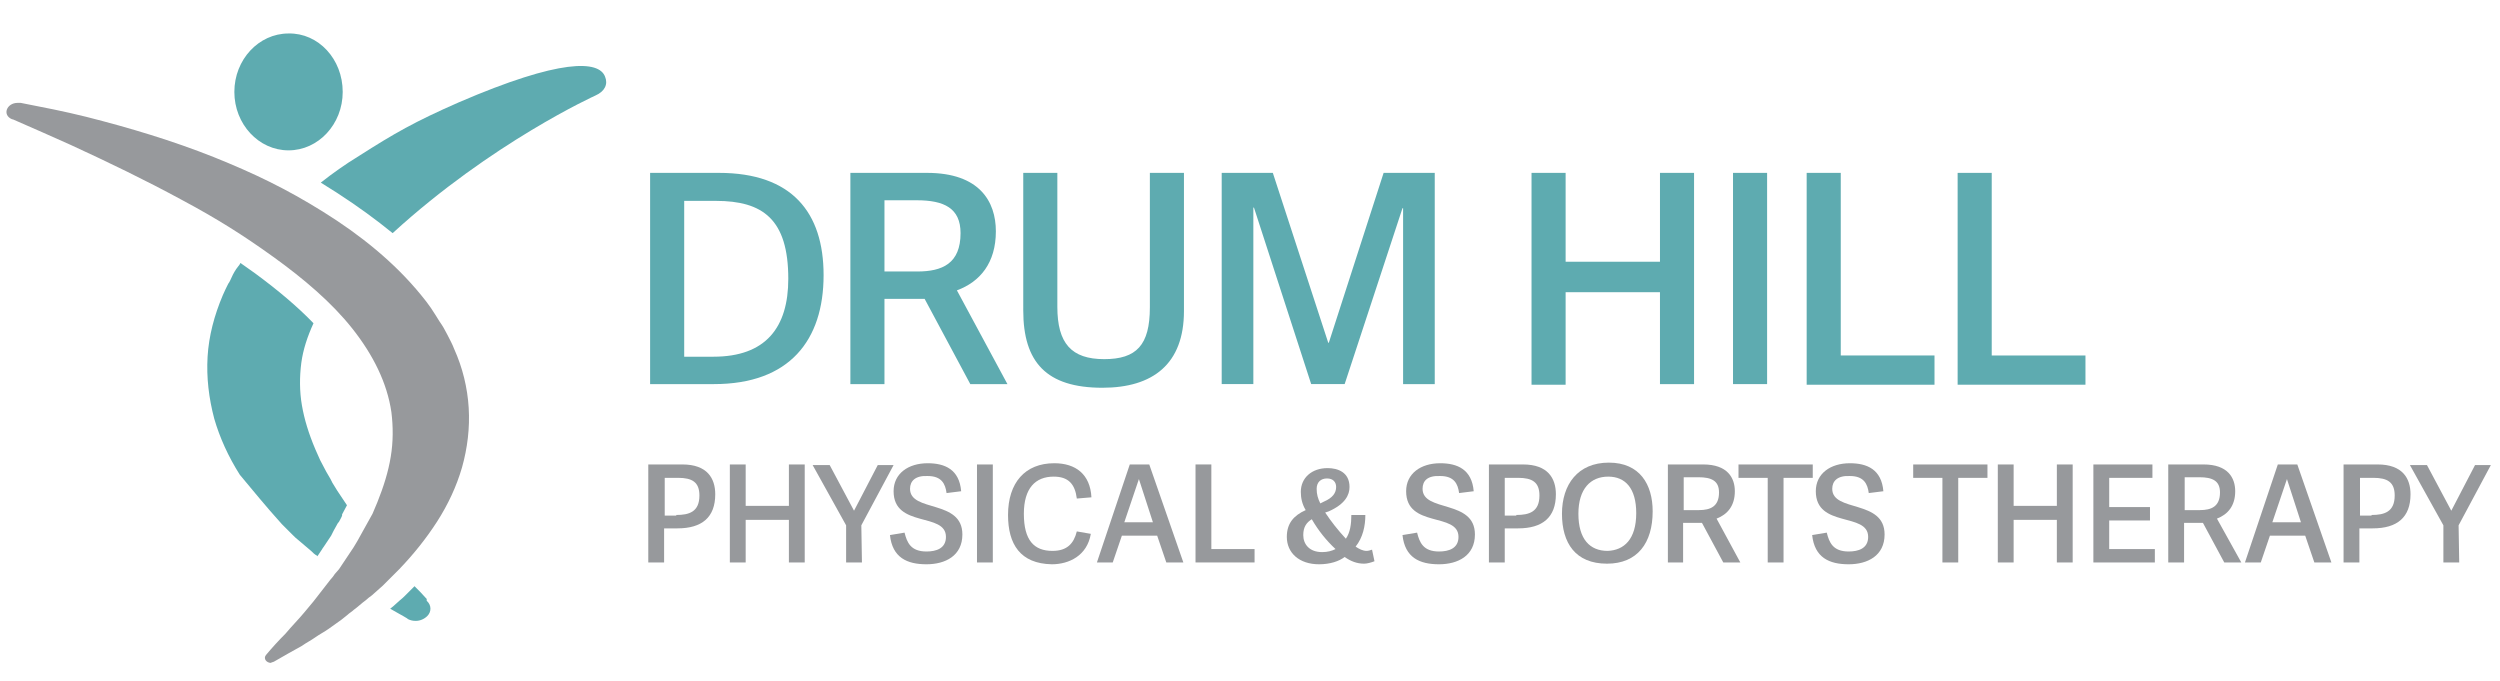 <?xml version="1.0" encoding="UTF-8"?>
<!-- Generator: Adobe Illustrator 22.0.1, SVG Export Plug-In . SVG Version: 6.00 Build 0)  -->
<svg xmlns="http://www.w3.org/2000/svg" xmlns:xlink="http://www.w3.org/1999/xlink" version="1.1" id="Layer_1" x="0px" y="0px" width="410.7px" height="111.9px" viewBox="0 0 410.7 111.9" style="enable-background:new 0 0 410.7 111.9;" xml:space="preserve">
<style type="text/css">
	.st0{fill:#5EABB0;}
	.st1{fill:#97999C;}
</style>
<g>
	<g>
		<path class="st0" d="M56.3,15.1c0,5.3-4,9.6-8.9,9.6c-4.9,0-8.9-4.3-8.9-9.6c0-5.3,4-9.6,8.9-9.6C52.3,5.4,56.3,9.7,56.3,15.1"></path>
		<path class="st0" d="M46.3,86.1l1.8,1.8c0.3,0.3,0.6,0.6,1,0.9l2,1.7c0.3,0.3,0.6,0.6,1,0.8l0.1,0.1l0-0.1l0.6-0.9l0,0l0,0    c0.2-0.3,0.3-0.5,0.4-0.6l0,0l0,0l1.2-1.8l0.2-0.4l0.2-0.4l0.5-0.9c0.1-0.2,0.2-0.4,0.4-0.6c0.2-0.4,0.4-0.7,0.5-1l0-0.1l0-0.1    l0.8-1.5l-1.6-2.4l-0.8-1.3c-0.1-0.2-0.2-0.4-0.3-0.6c-0.2-0.4-0.5-0.8-0.7-1.2l-1-1.9l-0.8-1.8c-1.1-2.6-1.8-4.9-2.2-7.2    c-0.4-2.3-0.4-4.7-0.1-7c0.3-2.2,1-4.3,2-6.5c-2.6-2.7-5.8-5.4-9.6-8.2c-0.8-0.6-1.6-1.1-2.4-1.7c-0.1,0.2-0.2,0.4-0.4,0.6    l-0.3,0.4c-0.4,0.6-0.7,1.2-1,1.9c-0.1,0.2-0.2,0.4-0.3,0.5c-0.3,0.6-0.6,1.2-0.9,1.9c-1.4,3.3-2.3,6.7-2.5,10.1    c-0.2,3.4,0.2,6.8,1.1,10.2c0.9,3.1,2.3,6.2,4.2,9.2C41.5,80.5,43.5,83,46.3,86.1"></path>
		<path class="st0" d="M99.4,12.6c-1-2.7-7.3-3-24,4.2c-7.3,3.2-10.6,5.1-16.4,8.8c-2.3,1.4-4.4,2.9-6.3,4.4l2.7,1.7    c3.4,2.2,6.4,4.4,9.1,6.6c16.3-14.9,33.3-22.6,33.3-22.6C99.4,15,99.9,13.8,99.4,12.6"></path>
		<path class="st0" d="M70.1,98.4c-0.6-0.7-1.3-1.4-2-2.1l-1.4,1.4c-0.3,0.3-0.7,0.7-1.1,1l-1,0.9l-0.5,0.4c1,0.6,2,1.1,2.8,1.6    l0.1,0.1c0.4,0.2,0.8,0.3,1.3,0.3c0.7,0,1.4-0.3,1.9-0.8c0.7-0.7,0.7-1.8-0.1-2.5L70.1,98.4z"></path>
	</g>
	<path class="st1" d="M45,108.7C45,108.7,45,108.7,45,108.7c1.6-0.9,3.1-1.8,4.6-2.6c0.7-0.5,1.5-0.9,2.2-1.4   c0.7-0.5,1.5-0.9,2.2-1.4c0.7-0.5,1.4-1,2.1-1.5l1-0.8c0.3-0.3,0.7-0.5,1-0.8c0.7-0.5,1.3-1.1,2-1.6c0.3-0.3,0.6-0.5,1-0.8l0.9-0.8   l0.9-0.8c0.3-0.3,0.6-0.6,0.9-0.9l1.8-1.8c2.3-2.4,4.4-5,6.2-7.8c1.8-2.8,3.2-5.8,4.1-8.9c0.9-3.2,1.3-6.5,1.1-9.8   c-0.2-3.3-1-6.6-2.4-9.7c-0.3-0.8-0.7-1.5-1.1-2.3c-0.4-0.8-0.8-1.5-1.3-2.2c-0.4-0.7-0.9-1.4-1.4-2.2c-0.5-0.7-1-1.4-1.6-2.1   c-4.4-5.4-10-9.9-16.1-13.7c-6.1-3.8-11.3-6.3-18-9c-6.8-2.7-13.8-4.8-20.9-6.6c-3.6-0.9-7.2-1.6-10.8-2.3l-0.1,0   c-0.2,0-0.3,0-0.4,0c-1.8,0-2.6,2-0.9,2.7l0.1,0c3.2,1.4,6.4,2.8,9.5,4.2c6.3,2.9,12.3,5.8,18.2,9c5.8,3.1,10.1,5.8,15.1,9.4   c5,3.6,9.6,7.5,13,11.8c3.4,4.3,5.7,8.9,6.4,13.7c0.3,2.4,0.3,4.9-0.1,7.3c-0.4,2.5-1.2,5-2.2,7.5l-0.8,1.9l-1,1.8   c-0.3,0.6-0.7,1.2-1,1.8l-0.5,0.9l-0.3,0.5l-0.3,0.5l-1.2,1.8c-0.2,0.3-0.4,0.6-0.6,0.9l-0.6,0.9L55,94.3c-0.2,0.3-0.4,0.6-0.7,0.9   c-0.5,0.6-0.9,1.2-1.4,1.8c-0.2,0.3-0.5,0.6-0.7,0.9l-0.7,0.9c-0.5,0.6-1,1.2-1.5,1.8c-1,1.2-2.1,2.3-3.1,3.5   c-1.1,1.1-2.2,2.3-3.2,3.5c0,0,0,0,0,0c-0.5,0.6,0.1,1.3,0.8,1.3C44.6,108.8,44.8,108.8,45,108.7"></path>
	<path class="st0" d="M106.8,63.1V28.4h11.3c12,0,17.2,6.5,17.2,16.8c0,10.7-5.6,17.9-18,17.9H106.8z M117.2,58.6   c8.6,0,12.3-4.8,12.3-12.8c0-9.8-4.2-12.8-11.9-12.8h-5.2v25.6H117.2z"></path>
	<path class="st0" d="M165.5,63.1h-6.1l-7.5-14h-6.6v14h-5.6V28.4h12.6c8.6,0,11.3,4.7,11.3,9.6c0,5.2-2.6,8.3-6.4,9.7L165.5,63.1z    M150.7,44.6c4.1,0,7.1-1.3,7.1-6.3c0-4.1-2.7-5.4-7.2-5.4h-5.3v11.7H150.7z"></path>
	<path class="st0" d="M188.9,50.5V28.4h5.6v22.7c0,8.7-5.1,12.6-13.4,12.6c-9.2,0-13-4.2-13-12.7V28.4h5.6v22c0,6,2.3,8.6,7.7,8.6   C186.7,59,188.9,56.7,188.9,50.5z"></path>
	<path class="st0" d="M235.7,63.1h-5.2V34.2h-0.1l-9.5,28.9h-5.5l-9.4-29h-0.1v29h-5.2V28.4h8.4l9.1,27.9h0.1l9-27.9h8.4V63.1z"></path>
	<path class="st0" d="M278.3,63.1h-5.6V48h-15.5v15.2h-5.6V28.4h5.6V43h15.5V28.4h5.6V63.1z"></path>
	<path class="st0" d="M290.3,63.1h-5.6V28.4h5.6V63.1z"></path>
	<path class="st0" d="M302.4,58.4h15.4v4.8h-21V28.4h5.6V58.4z"></path>
	<path class="st0" d="M327.2,58.4h15.4v4.8h-21V28.4h5.6V58.4z"></path>
	<path class="st1" d="M109.1,92.4h-2.6V76.3h5.6c4.1,0,5.4,2.3,5.4,4.9c0,3.8-2.2,5.6-6.2,5.6h-2.2V92.4z M111.1,84.6   c2.1,0,3.8-0.5,3.8-3.2c0-2.2-1.2-2.9-3.5-2.9h-2.2v6.2H111.1z"></path>
	<path class="st1" d="M132.2,92.4h-2.6v-7h-7.1v7h-2.6V76.3h2.6v6.8h7.1v-6.8h2.6V92.4z"></path>
	<path class="st1" d="M141.6,92.4h-2.6v-6.1l-5.5-9.9h2.8l4,7.5h0l3.9-7.5h2.6l-5.3,9.9L141.6,92.4z"></path>
	<path class="st1" d="M149.5,80.3c0,3.9,8.6,1.7,8.6,7.5c0,3.5-2.8,4.9-5.9,4.9c-3.2,0-5.6-1.1-6-4.8l2.4-0.4c0.4,1.6,1,3.1,3.6,3.1   c1.6,0,3.2-0.5,3.2-2.4c0-4.1-8.6-1.4-8.6-7.5c0-2.9,2.4-4.6,5.6-4.6c2.8,0,5.2,1,5.5,4.6l-2.4,0.3c-0.2-1.5-0.8-2.8-3.1-2.8   C150.4,78.1,149.5,79,149.5,80.3z"></path>
	<path class="st1" d="M163.1,92.4h-2.6V76.3h2.6V92.4z"></path>
	<path class="st1" d="M165.6,84.6c0-5.3,2.8-8.5,7.6-8.5c3.5,0,5.9,1.8,6.1,5.6l-2.4,0.2c-0.3-2.4-1.4-3.6-3.8-3.6   c-3,0-4.9,1.9-4.9,6.1c0,4.4,1.7,6.1,4.7,6.1c2.4,0,3.5-1.2,4-3.2l2.3,0.4c-0.6,3.6-3.6,5-6.4,5C167.6,92.6,165.6,89.4,165.6,84.6z   "></path>
	<path class="st1" d="M188.8,76.3l5.6,16.1h-2.8l-1.5-4.4h-5.8l-1.5,4.4h-2.6l5.4-16.1H188.8z M187.1,78.7L187.1,78.7l-2.4,7.1h4.7   L187.1,78.7z"></path>
	<path class="st1" d="M199,90.2h7.1v2.2h-9.7V76.3h2.6V90.2z"></path>
	<path class="st1" d="M218.3,84l-0.6,0.2c1,1.5,2.1,2.9,3.4,4.3c0.7-1,0.9-2.4,0.9-3.9h2.3c0,1.8-0.4,3.7-1.6,5.2   c0.6,0.4,1.2,0.7,1.8,0.7c0.3,0,0.6-0.1,0.9-0.2l0.4,1.9c-0.5,0.2-1.2,0.4-1.7,0.4c-1.2,0-2.2-0.4-3.2-1.1   c-0.9,0.7-2.4,1.2-4.2,1.2c-3.3,0-5.3-1.9-5.3-4.5c0-2.2,1.1-3.5,3.1-4.4c-0.6-1-0.8-2-0.8-3c0-2.3,1.8-3.9,4.4-3.9   c1.7,0,3.6,0.7,3.6,3.1C221.7,81.3,221,82.8,218.3,84z M219.4,90.2c-1.5-1.4-2.8-3-3.9-4.9c-0.8,0.5-1.4,1.2-1.4,2.6   c0,1.5,1,2.8,3.1,2.8C218.1,90.7,218.8,90.5,219.4,90.2z M216.9,82.7c0,0,0.6-0.3,0.6-0.3c1.4-0.6,2-1.4,2-2.4   c0-0.8-0.5-1.4-1.5-1.4c-1,0-1.7,0.6-1.7,1.7C216.3,81.2,216.5,81.9,216.9,82.7z"></path>
	<path class="st1" d="M233.7,80.3c0,3.9,8.6,1.7,8.6,7.5c0,3.5-2.8,4.9-5.9,4.9c-3.2,0-5.6-1.1-6-4.8l2.4-0.4c0.4,1.6,1,3.1,3.6,3.1   c1.6,0,3.2-0.5,3.2-2.4c0-4.1-8.6-1.4-8.6-7.5c0-2.9,2.4-4.6,5.6-4.6c2.8,0,5.2,1,5.5,4.6l-2.4,0.3c-0.2-1.5-0.8-2.8-3.1-2.8   C234.5,78.1,233.7,79,233.7,80.3z"></path>
	<path class="st1" d="M247.2,92.4h-2.6V76.3h5.6c4.1,0,5.4,2.3,5.4,4.9c0,3.8-2.2,5.6-6.2,5.6h-2.2V92.4z M249.1,84.6   c2.1,0,3.8-0.5,3.8-3.2c0-2.2-1.2-2.9-3.5-2.9h-2.2v6.2H249.1z"></path>
	<path class="st1" d="M256.6,84.4c0-4.8,2.6-8.4,7.7-8.4s7.2,3.6,7.2,8c0,5.2-2.5,8.6-7.5,8.6C258.8,92.6,256.6,89.2,256.6,84.4z    M268.8,84.3c0-4.1-1.8-6-4.6-6c-2.9,0-4.9,2-4.9,6.1c0,4.2,1.9,6.1,4.8,6.1C266.8,90.4,268.8,88.6,268.8,84.3z"></path>
	<path class="st1" d="M285.9,92.4h-2.8l-3.5-6.5h-3.1v6.5H274V76.3h5.8c4,0,5.2,2.2,5.2,4.4c0,2.4-1.2,3.8-3,4.5L285.9,92.4z    M279.1,83.8c1.9,0,3.3-0.6,3.3-2.9c0-1.9-1.2-2.5-3.4-2.5h-2.4v5.4H279.1z"></path>
	<path class="st1" d="M290.4,92.4V78.5h-4.8v-2.2h12.2v2.2H293v13.9H290.4z"></path>
	<path class="st1" d="M301,80.3c0,3.9,8.6,1.7,8.6,7.5c0,3.5-2.8,4.9-5.9,4.9c-3.2,0-5.6-1.1-6-4.8l2.4-0.4c0.4,1.6,1,3.1,3.6,3.1   c1.6,0,3.2-0.5,3.2-2.4c0-4.1-8.6-1.4-8.6-7.5c0-2.9,2.4-4.6,5.6-4.6c2.8,0,5.2,1,5.5,4.6l-2.4,0.3c-0.2-1.5-0.8-2.8-3.1-2.8   C301.9,78.1,301,79,301,80.3z"></path>
	<path class="st1" d="M319.1,92.4V78.5h-4.8v-2.2h12.2v2.2h-4.8v13.9H319.1z"></path>
	<path class="st1" d="M340.5,92.4h-2.6v-7h-7.1v7h-2.6V76.3h2.6v6.8h7.1v-6.8h2.6V92.4z"></path>
	<path class="st1" d="M346.5,90.2h7.5v2.2h-10.1V76.3h9.7v2.2h-7.1v4.8h6.7v2.2h-6.7V90.2z"></path>
	<path class="st1" d="M368.2,92.4h-2.8l-3.5-6.5h-3.1v6.5h-2.6V76.3h5.8c4,0,5.2,2.2,5.2,4.4c0,2.4-1.2,3.8-3,4.5L368.2,92.4z    M361.4,83.8c1.9,0,3.3-0.6,3.3-2.9c0-1.9-1.2-2.5-3.4-2.5h-2.4v5.4H361.4z"></path>
	<path class="st1" d="M377.4,76.3l5.6,16.1h-2.8l-1.5-4.4h-5.8l-1.5,4.4h-2.6l5.4-16.1H377.4z M375.7,78.7L375.7,78.7l-2.4,7.1h4.7   L375.7,78.7z"></path>
	<path class="st1" d="M387.6,92.4h-2.6V76.3h5.6c4.1,0,5.4,2.3,5.4,4.9c0,3.8-2.2,5.6-6.2,5.6h-2.2V92.4z M389.6,84.6   c2.1,0,3.8-0.5,3.8-3.2c0-2.2-1.2-2.9-3.5-2.9h-2.2v6.2H389.6z"></path>
	<path class="st1" d="M404,92.4h-2.6v-6.1l-5.5-9.9h2.8l4,7.5h0l3.9-7.5h2.6l-5.3,9.9L404,92.4z"></path>
</g>
</svg>
